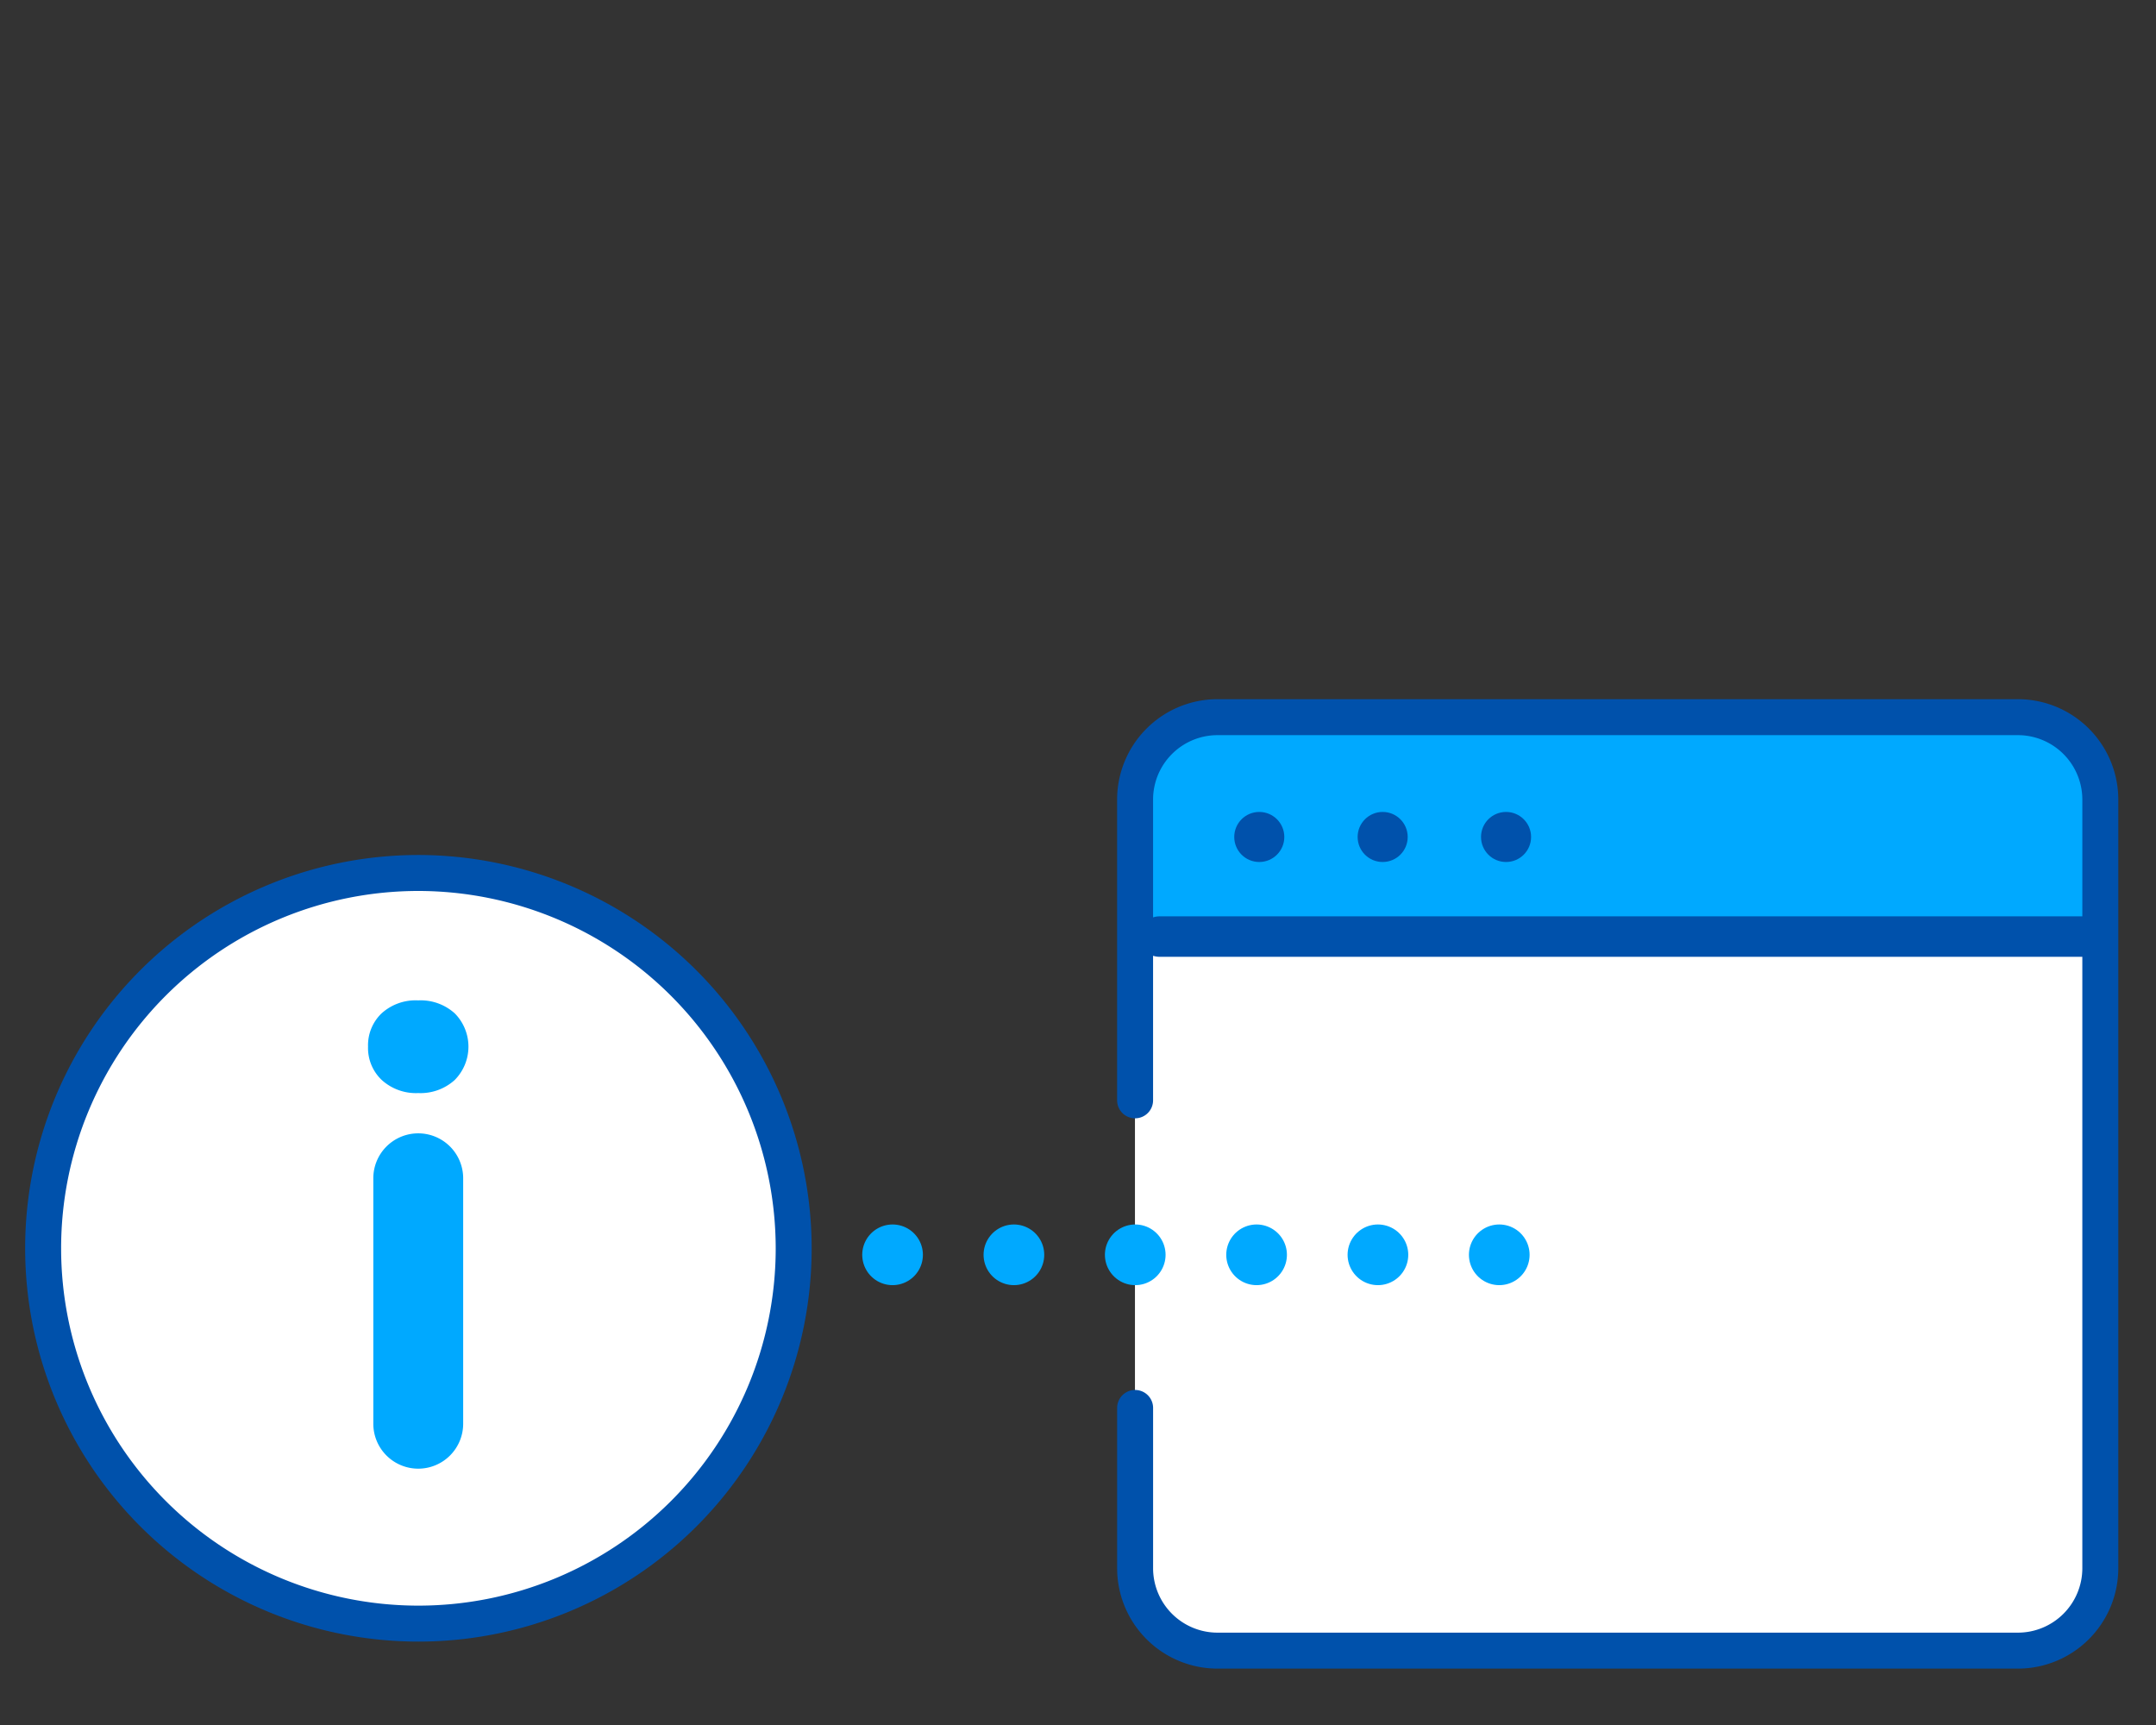 <svg id="Ebene_1" data-name="Ebene 1" xmlns="http://www.w3.org/2000/svg" width="100" height="80" viewBox="0 0 100 80">
  <rect x="0" y="0" width="100" height="80" fill="#333333" stroke="none"/>
  <g>
    <path d="M52.648,43.435H97.418a0,0,0,0,1,0,0V71.197a5.355,5.355,0,0,1-5.355,5.355H58.004a5.355,5.355,0,0,1-5.355-5.355V43.435A0,0,0,0,1,52.648,43.435Z" style="fill: #fff"/>
    <path d="M56.679,33.259H93.387a4.031,4.031,0,0,1,4.031,4.031v6.145a0,0,0,0,1,0,0H52.648a0,0,0,0,1,0,0V37.29A4.031,4.031,0,0,1,56.679,33.259Z" style="fill: #00a9ff"/>
    <path d="M52.648,43.435H97.418a0,0,0,0,1,0,0V70.904A5.648,5.648,0,0,1,91.77,76.552H58.296a5.648,5.648,0,0,1-5.648-5.648V43.435A0,0,0,0,1,52.648,43.435Z" style="fill: #fff"/>
    <path d="M52.648,51.029V37.072a3.824,3.824,0,0,1,3.812-3.812H93.605a3.824,3.824,0,0,1,3.812,3.812V72.739a3.824,3.824,0,0,1-3.812,3.812H56.461a3.824,3.824,0,0,1-3.812-3.812V65.296" style="fill: none;stroke: #0051ab;stroke-linecap: round;stroke-linejoin: round;stroke-width: 1.668px"/>
    <line x1="96.959" y1="43.435" x2="53.776" y2="43.435" style="fill: #fff;stroke: #0051ab;stroke-linecap: round;stroke-linejoin: round;stroke-width: 1.876px"/>
    <circle cx="58.408" cy="38.816" r="1.161" style="fill: #0051ab"/>
    <circle cx="64.131" cy="38.816" r="1.161" style="fill: #0051ab"/>
    <circle cx="69.854" cy="38.816" r="1.161" style="fill: #0051ab"/>
  </g>
  <line x1="69.539" y1="58.194" x2="22.039" y2="58.194" style="fill: none;stroke: #00a9ff;stroke-linecap: round;stroke-linejoin: round;stroke-width: 2.814px;stroke-dasharray: 0,5.628"/>
  <g>
    <path d="M19.406,40.486A17.406,17.406,0,1,0,36.813,57.892,17.425,17.425,0,0,0,19.406,40.486Z" style="fill: #fff;stroke: #0051ab;stroke-linecap: round;stroke-linejoin: round;stroke-width: 1.668px"/>
    <path d="M17.071,48.537a2.045,2.045,0,0,1,.625-1.538,2.349,2.349,0,0,1,1.703-.604,2.355,2.355,0,0,1,1.696.604,2.195,2.195,0,0,1-.007,3.09,2.36,2.36,0,0,1-1.689.604A2.359,2.359,0,0,1,17.71,50.09,2.039,2.039,0,0,1,17.071,48.537Zm2.328,19.575h0a2.084,2.084,0,0,1-2.084-2.084V54.645a2.084,2.084,0,0,1,2.084-2.084h0a2.084,2.084,0,0,1,2.084,2.084V66.028A2.084,2.084,0,0,1,19.399,68.112Z" style="fill: #00a9ff"/>
  </g>
</svg>
